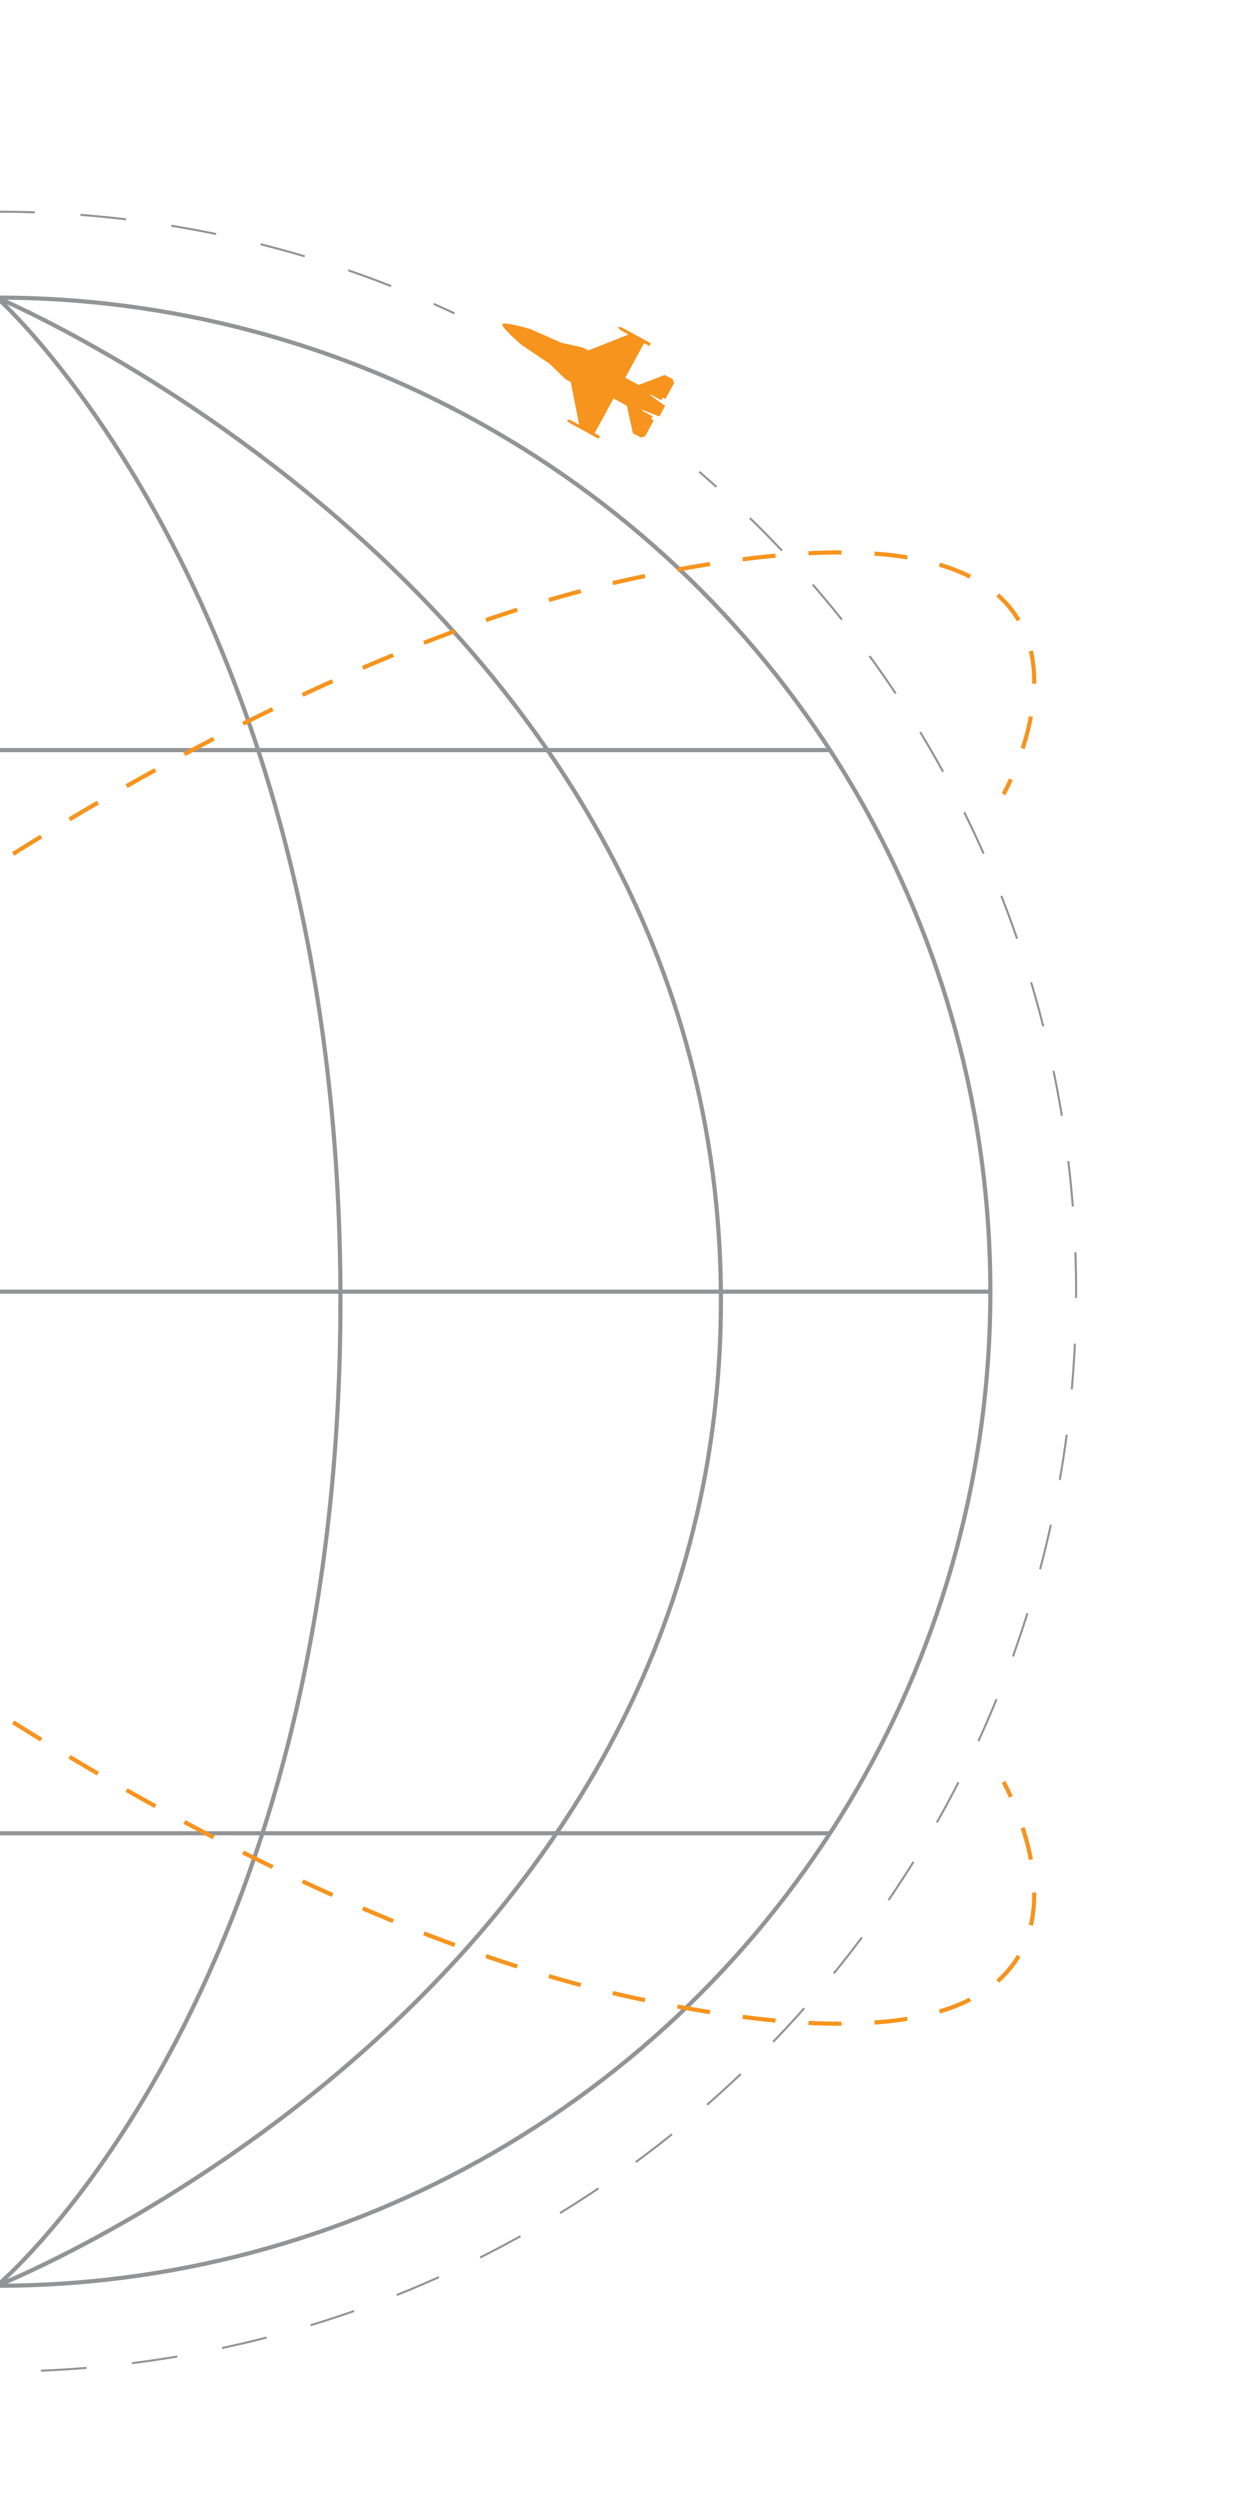 <svg id="Layer_1" data-name="Layer 1" xmlns="http://www.w3.org/2000/svg" viewBox="0 0 301.87 600"><title>tac-air-graphic-3</title><circle cx="-0.74" cy="310" r="238.58" style="fill:none;stroke:#939495;stroke-miterlimit:10"/><path d="M167.93,113.23q2.09,1.79,4.13,3.62" style="fill:none;stroke:#939495;stroke-miterlimit:10;stroke-width:0.5px"/><path d="M180.09,124.34a258.33,258.33,0,0,1,78.25,179C262,446.41,149,565.4,5.94,569.09s-262.08-109.31-265.77-252.4S-150.52,54.6-7.43,50.91A258.25,258.25,0,0,1,99.1,70.76" style="fill:none;stroke:#939495;stroke-miterlimit:10;stroke-width:0.5px;stroke-dasharray:10.974,10.974"/><path d="M104.14,72.93q2.51,1.11,5,2.28" style="fill:none;stroke:#939495;stroke-miterlimit:10;stroke-width:0.5px"/><path d="M-.74,548.58V71.42s173.87,73,173.87,240.65S-.74,548.58-.74,548.58Z" style="fill:none;stroke:#939495;stroke-miterlimit:10"/><path d="M-.74,548.58V71.42s82.5,73,82.5,240.65S-.74,548.58-.74,548.58Z" style="fill:none;stroke:#939495;stroke-miterlimit:10"/><line x1="-200.84" y1="180.02" x2="199.35" y2="180.02" style="fill:none;stroke:#939495;stroke-miterlimit:10"/><line x1="-200.84" y1="439.98" x2="199.35" y2="439.98" style="fill:none;stroke:#939495;stroke-miterlimit:10"/><line x1="-239.33" y1="310" x2="237.74" y2="310" style="fill:none;stroke:#939495;stroke-miterlimit:10"/><path d="M241,427.67s.75,1.33,1.77,3.58" style="fill:none;stroke:#f7941d;stroke-miterlimit:10"/><path d="M245.6,438.64c6.82,21,9.17,62.92-93.64,40.78-131.65-28.35-323.73-179.13-371.7-292" style="fill:none;stroke:#f7941d;stroke-miterlimit:10;stroke-dasharray:7.933,7.933"/><path d="M120.62,77.78q-.33.65,4.71,5.06L132,87.31,135.8,91l1.28.7,2,10.23-1.38-.75a4.51,4.51,0,0,0-.95-.4q-.43-.12-.51,0c-.05.09,0,.24.25.44a4.51,4.51,0,0,0,.85.58l6.4,3.49.35-.64-1.28-.7,4.53-8.31,3.2,1.74L152,104l1.92,1,1-.29L157,100.9l-.64-.35.35-.64-2.56-1.39.09-.16,4.1,1.61,1.39-2.56-3.58-2.57.09-.16,2.56,1.39.35-.64.64.35L161.85,92l-.29-1-1.92-1-6.28,2.39-3.2-1.74,4.53-8.31,1.28.7.35-.64-6.4-3.49a4.51,4.51,0,0,0-.95-.4q-.43-.12-.51,0t.25.44a4.51,4.51,0,0,0,.85.58l1.38.75-9.69,3.84-1.28-.7-5.17-1.16L127.43,79q-5.85-1.68-6.75-1.27Zm.05,0" style="fill:#f7941d"/><path d="M241,190.61s.75-1.33,1.77-3.58" style="fill:none;stroke:#f7941d;stroke-miterlimit:10"/><path d="M245.6,179.64c6.82-21,9.17-62.92-93.64-40.78C20.31,167.22-171.78,318-219.74,430.86" style="fill:none;stroke:#f7941d;stroke-miterlimit:10;stroke-dasharray:7.933,7.933"/></svg>